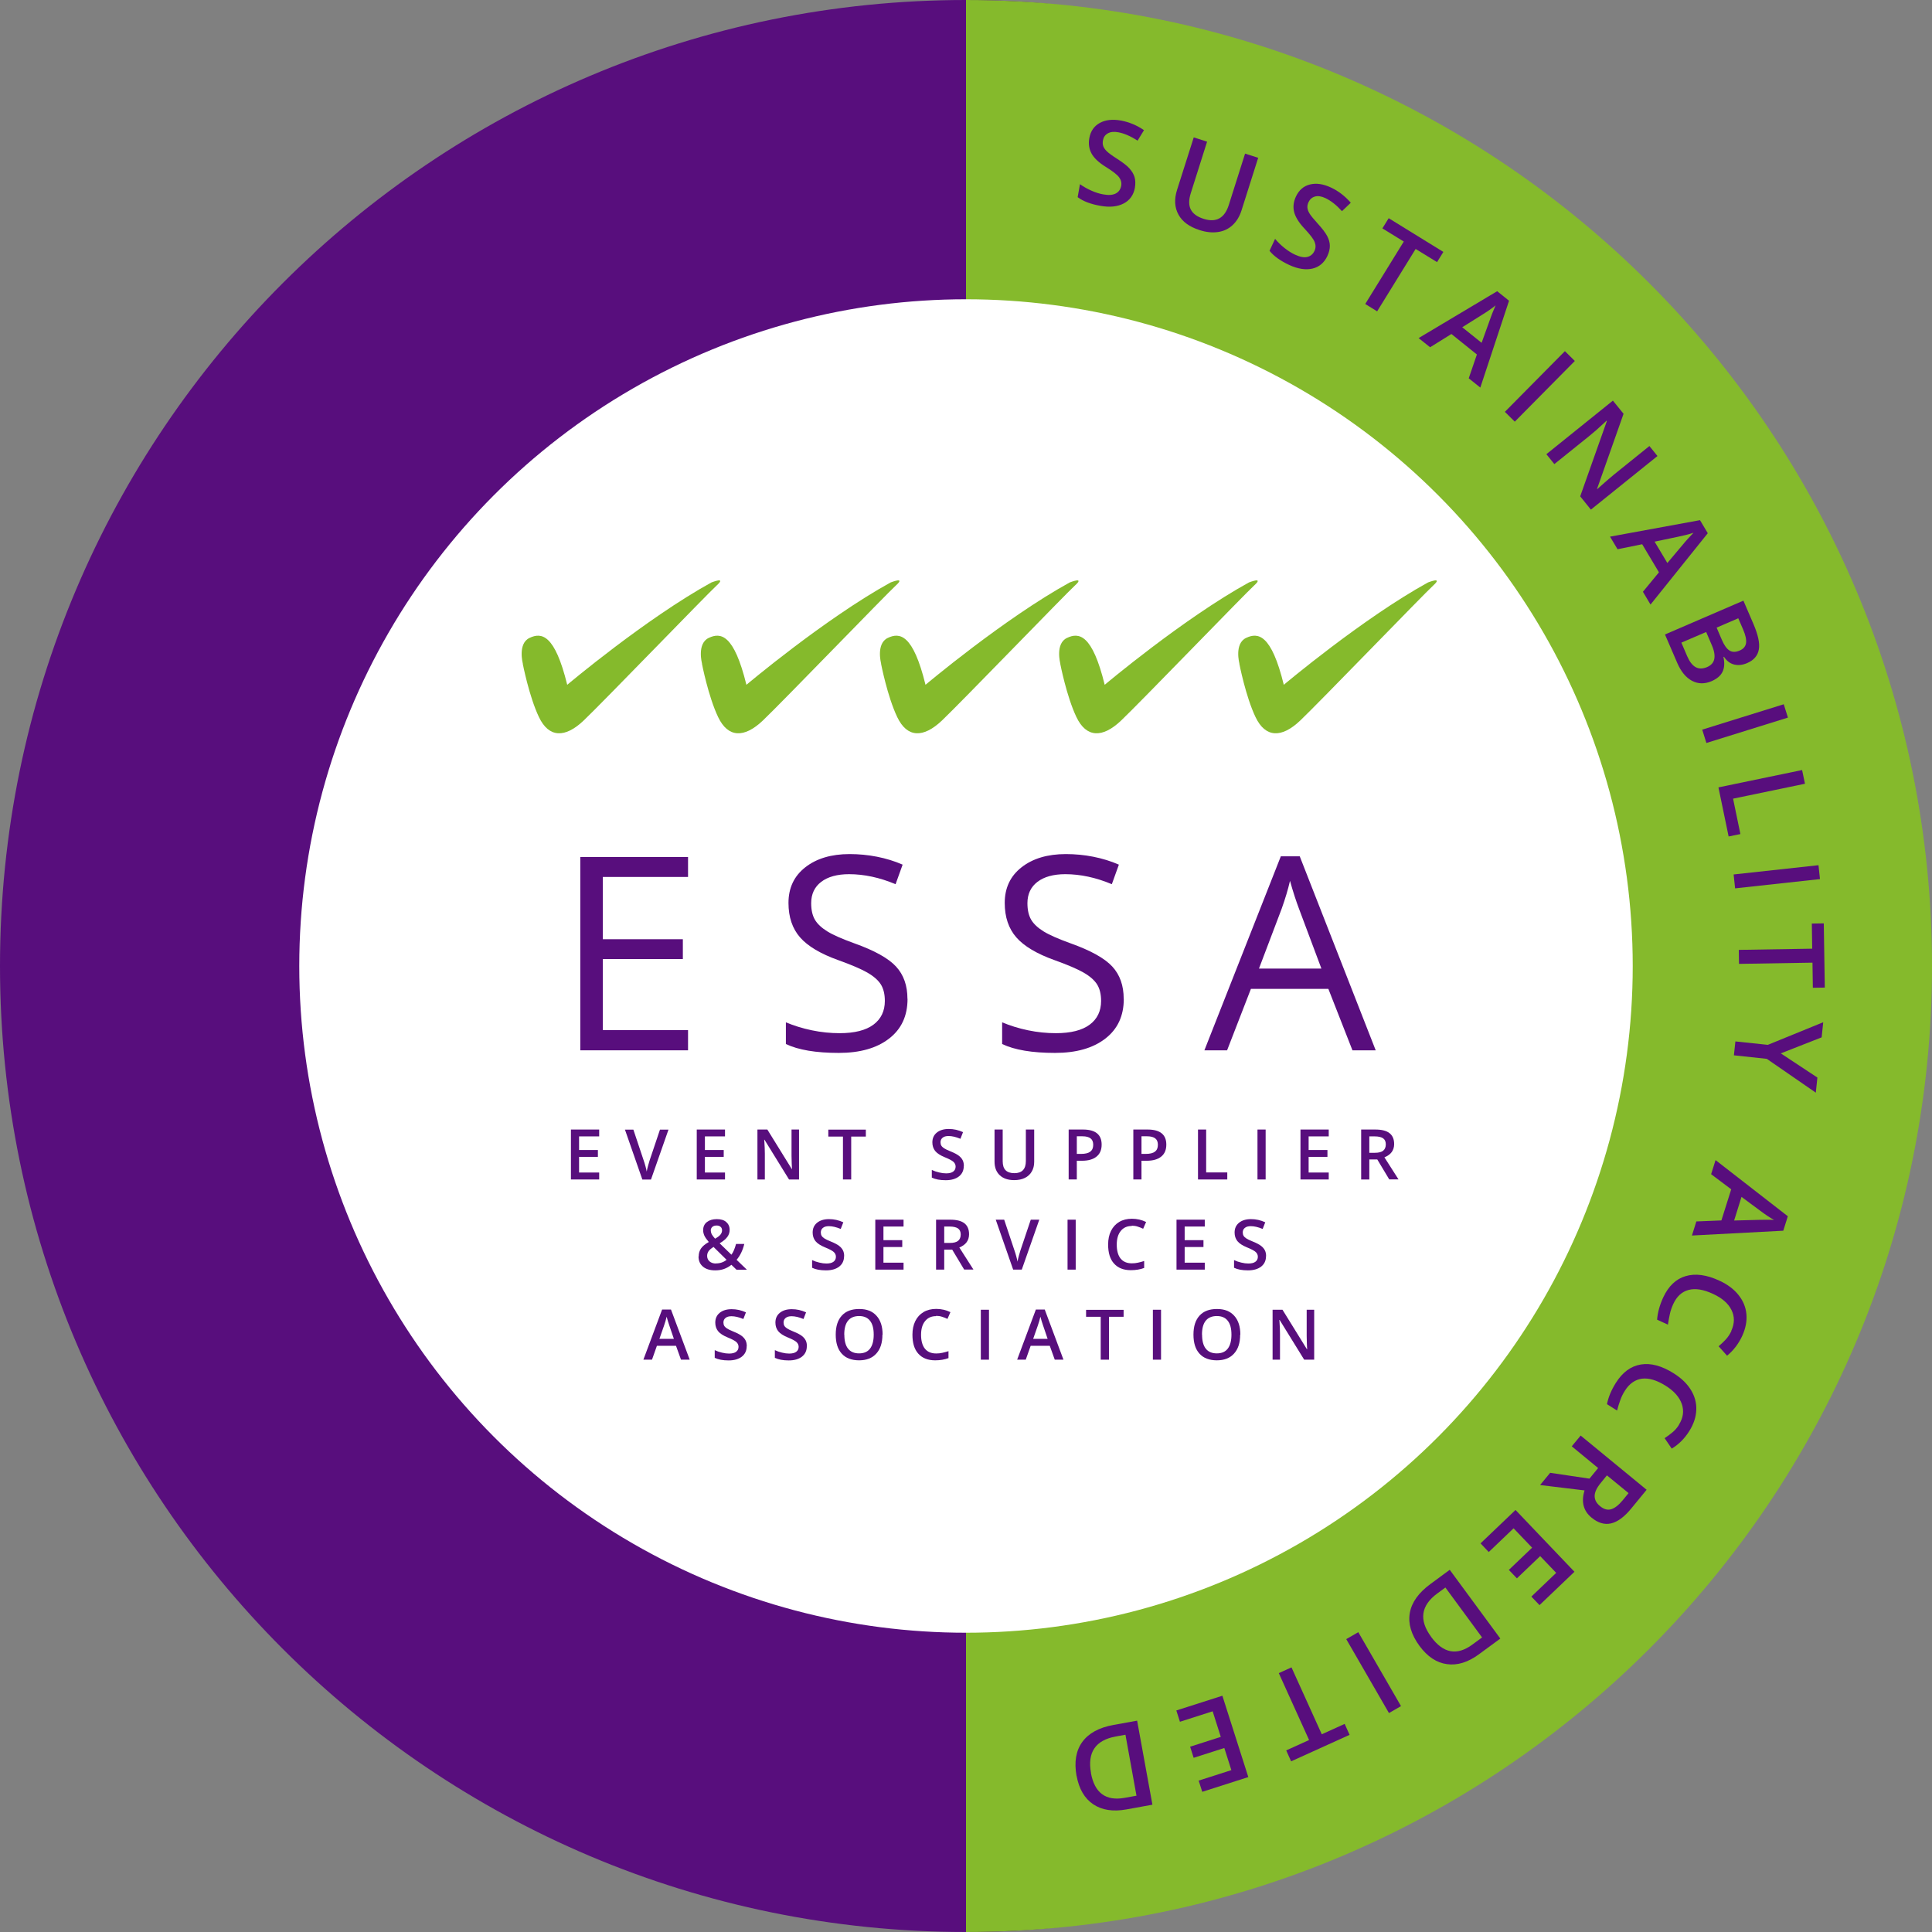 <?xml version="1.0" encoding="UTF-8"?>
<svg id="uuid-427dec1b-d0e7-4892-80df-6f7a313a0a9c" data-name="Layer 2" xmlns="http://www.w3.org/2000/svg" viewBox="0 0 208.52 208.52">
  <rect x="0" y="0" width="208.52" height="208.52" fill="#808080" stroke="none"/>
  <g id="uuid-da471183-1d3f-4fe0-91b7-dbb241d49403" data-name="Layer 1">
    <g>
      <path d="m155.08,104.26c0,57.58,6.76,104.26-50.82,104.26S0,161.84,0,104.26,46.68,0,104.26,0s50.82,46.68,50.82,104.26Z" fill="#580e7d" stroke-width="0"/>
      <path d="m104.26,208.52c57.58,0,104.26-46.68,104.26-104.26S161.84,0,104.26,0v208.52Z" fill="#85ba2c" stroke-width="0"/>
      <circle cx="104.26" cy="104.26" r="71.96" fill="#fff" stroke-width="0"/>
      <path d="m56.43,71.62s-.58-2.15.72-2.77,2.73-.4,4.07,5.06c0,0,8.5-7.16,15.57-11.05.13-.04,1.61-.63.58.31s-12.35,12.67-14.37,14.59c-2.01,1.92-3.76,1.88-4.83-.36s-1.75-5.77-1.75-5.77Z" fill="#85ba2c" stroke-width="0"/>
      <path d="m75.77,71.62s-.58-2.15.72-2.77,2.73-.4,4.07,5.06c0,0,8.5-7.16,15.57-11.05.13-.04,1.61-.63.58.31-1.03.94-12.35,12.67-14.37,14.59-2.01,1.92-3.76,1.88-4.83-.36-1.07-2.24-1.75-5.77-1.75-5.77Z" fill="#85ba2c" stroke-width="0"/>
      <path d="m95.1,71.62s-.58-2.15.72-2.77,2.73-.4,4.07,5.06c0,0,8.5-7.16,15.57-11.05.13-.04,1.61-.63.58.31s-12.35,12.67-14.37,14.59-3.76,1.88-4.83-.36-1.75-5.77-1.75-5.77Z" fill="#85ba2c" stroke-width="0"/>
      <path d="m114.44,71.62s-.58-2.15.72-2.77,2.73-.4,4.07,5.06c0,0,8.5-7.16,15.57-11.05.13-.04,1.61-.63.58.31-1.03.94-12.35,12.67-14.37,14.59-2.01,1.92-3.76,1.88-4.83-.36s-1.75-5.77-1.75-5.77Z" fill="#85ba2c" stroke-width="0"/>
      <path d="m133.77,71.62s-.58-2.15.72-2.77,2.73-.4,4.07,5.06c0,0,8.5-7.16,15.57-11.05.13-.04,1.61-.63.58.31-1.03.94-12.35,12.67-14.37,14.59-2.01,1.92-3.76,1.88-4.83-.36s-1.75-5.77-1.75-5.77Z" fill="#85ba2c" stroke-width="0"/>
      <g>
        <path d="m74.26,113.36h-11.63v-20.86h11.63v2.15h-9.2v6.72h8.64v2.14h-8.64v7.67h9.2v2.17Z" fill="#580e7d" stroke-width="0"/>
        <path d="m97.95,107.81c0,1.84-.67,3.27-2,4.29-1.33,1.03-3.14,1.54-5.42,1.54-2.47,0-4.37-.32-5.71-.96v-2.34c.86.36,1.79.65,2.8.86,1.01.21,2.01.31,3,.31,1.62,0,2.83-.31,3.65-.92s1.23-1.47,1.23-2.56c0-.72-.14-1.31-.43-1.78-.29-.46-.78-.89-1.46-1.28s-1.71-.83-3.1-1.33c-1.94-.69-3.33-1.52-4.16-2.47-.83-.95-1.25-2.19-1.25-3.72,0-1.61.6-2.89,1.81-3.84,1.21-.95,2.81-1.43,4.79-1.43s3.98.38,5.72,1.14l-.76,2.11c-1.72-.72-3.4-1.08-5.02-1.08-1.28,0-2.29.28-3.01.83-.72.55-1.08,1.32-1.08,2.3,0,.72.13,1.31.4,1.78.27.46.72.88,1.35,1.27.63.39,1.6.81,2.9,1.28,2.19.78,3.69,1.62,4.51,2.51.82.89,1.23,2.05,1.23,3.48Z" fill="#580e7d" stroke-width="0"/>
        <path d="m121.29,107.81c0,1.84-.67,3.27-2,4.29-1.33,1.03-3.14,1.54-5.42,1.54-2.47,0-4.37-.32-5.71-.96v-2.34c.86.36,1.79.65,2.8.86,1.01.21,2.01.31,3,.31,1.62,0,2.83-.31,3.65-.92s1.23-1.47,1.23-2.56c0-.72-.14-1.31-.43-1.78-.29-.46-.78-.89-1.46-1.28s-1.71-.83-3.1-1.33c-1.94-.69-3.33-1.52-4.16-2.47-.83-.95-1.25-2.19-1.25-3.72,0-1.61.6-2.89,1.81-3.84s2.81-1.43,4.79-1.43,3.98.38,5.72,1.14l-.76,2.11c-1.72-.72-3.4-1.08-5.02-1.08-1.28,0-2.29.28-3.01.83-.72.55-1.08,1.32-1.08,2.3,0,.72.13,1.31.4,1.78.27.46.72.88,1.35,1.27.63.39,1.6.81,2.9,1.28,2.19.78,3.69,1.62,4.51,2.51.82.89,1.23,2.05,1.23,3.48Z" fill="#580e7d" stroke-width="0"/>
        <path d="m145.97,113.36l-2.6-6.63h-8.36l-2.57,6.63h-2.45l8.25-20.94h2.04l8.2,20.94h-2.51Zm-3.35-8.82l-2.42-6.46c-.31-.82-.64-1.82-.97-3.01-.21.91-.51,1.92-.9,3.01l-2.45,6.46h6.75Z" fill="#580e7d" stroke-width="0"/>
      </g>
      <g>
        <path d="m64.67,127.3h-3.05v-5.39h3.05v.74h-2.17v1.47h2.03v.74h-2.03v1.69h2.17v.75Z" fill="#580e7d" stroke-width="0"/>
        <path d="m71.24,121.92h.91l-1.89,5.39h-.93l-1.88-5.39h.91l1.12,3.35c.06.16.12.37.19.62.07.25.11.44.13.56.03-.19.08-.4.15-.65s.12-.43.16-.55l1.12-3.33Z" fill="#580e7d" stroke-width="0"/>
        <path d="m78.25,127.3h-3.05v-5.39h3.05v.74h-2.17v1.47h2.03v.74h-2.03v1.69h2.17v.75Z" fill="#580e7d" stroke-width="0"/>
        <path d="m86.24,127.3h-1.08l-2.65-4.29h-.03l.02.24c.03.46.05.87.05,1.25v2.8h-.8v-5.39h1.07l2.64,4.27h.02c0-.06-.01-.26-.03-.62-.01-.35-.02-.63-.02-.83v-2.82h.81v5.39Z" fill="#580e7d" stroke-width="0"/>
        <path d="m91.86,127.3h-.88v-4.63h-1.58v-.75h4.05v.75h-1.58v4.63Z" fill="#580e7d" stroke-width="0"/>
        <path d="m104.02,125.84c0,.48-.17.85-.52,1.13-.35.27-.82.41-1.43.41s-1.11-.09-1.5-.28v-.83c.25.12.51.21.78.27.28.07.53.1.77.1.35,0,.61-.07.77-.2.17-.13.25-.31.25-.53,0-.2-.08-.37-.23-.51-.15-.14-.47-.31-.94-.5-.49-.2-.84-.43-1.04-.68-.2-.26-.3-.56-.3-.92,0-.45.16-.8.48-1.06.32-.26.75-.39,1.29-.39s1.03.11,1.54.34l-.28.72c-.48-.2-.91-.3-1.28-.3-.28,0-.5.06-.65.19-.15.12-.22.29-.22.49,0,.14.03.26.09.36s.16.19.29.28c.14.09.38.21.73.35.4.16.69.32.87.46.18.14.32.3.41.48.09.18.13.39.13.63Z" fill="#580e7d" stroke-width="0"/>
        <path d="m111.62,121.92v3.48c0,.4-.09.75-.26,1.04-.17.3-.42.53-.74.69s-.71.24-1.16.24c-.67,0-1.19-.18-1.56-.53-.37-.35-.56-.84-.56-1.46v-3.47h.88v3.41c0,.44.1.77.31.98s.52.32.95.32c.83,0,1.24-.44,1.24-1.31v-3.4h.88Z" fill="#580e7d" stroke-width="0"/>
        <path d="m118.9,123.54c0,.56-.18.99-.55,1.29s-.89.45-1.57.45h-.56v2.02h-.88v-5.39h1.55c.67,0,1.18.14,1.51.41.34.28.5.68.5,1.22Zm-2.69,1h.47c.45,0,.78-.08.99-.24.21-.16.32-.4.32-.74,0-.31-.09-.54-.28-.69-.19-.15-.48-.23-.88-.23h-.61v1.89Z" fill="#580e7d" stroke-width="0"/>
        <path d="m125.88,123.54c0,.56-.18.99-.55,1.29s-.89.45-1.57.45h-.56v2.02h-.88v-5.39h1.55c.67,0,1.18.14,1.51.41.34.28.5.68.5,1.22Zm-2.69,1h.47c.45,0,.78-.08.99-.24.21-.16.32-.4.32-.74,0-.31-.09-.54-.28-.69-.19-.15-.48-.23-.88-.23h-.61v1.89Z" fill="#580e7d" stroke-width="0"/>
        <path d="m129.3,127.3v-5.39h.88v4.63h2.28v.76h-3.16Z" fill="#580e7d" stroke-width="0"/>
        <path d="m135.72,127.3v-5.39h.88v5.39h-.88Z" fill="#580e7d" stroke-width="0"/>
        <path d="m143.41,127.3h-3.05v-5.39h3.05v.74h-2.17v1.47h2.03v.74h-2.03v1.69h2.17v.75Z" fill="#580e7d" stroke-width="0"/>
        <path d="m147.79,125.15v2.15h-.88v-5.39h1.52c.7,0,1.21.13,1.54.39.33.26.5.65.5,1.18,0,.67-.35,1.15-1.05,1.43l1.52,2.38h-1l-1.29-2.15h-.87Zm0-.73h.61c.41,0,.71-.08.89-.23.18-.15.28-.38.28-.68s-.1-.52-.3-.66c-.2-.13-.5-.2-.9-.2h-.58v1.76Z" fill="#580e7d" stroke-width="0"/>
      </g>
      <g>
        <path d="m75.41,135.6c0-.32.08-.6.24-.84.16-.24.44-.48.85-.71-.23-.27-.39-.5-.48-.69-.08-.19-.13-.38-.13-.58,0-.37.13-.67.4-.88s.62-.32,1.07-.32.78.1,1.02.31.37.49.37.85c0,.28-.08.53-.25.76-.17.23-.44.46-.83.69l1.27,1.23c.2-.26.36-.65.5-1.16h.89c-.17.7-.45,1.27-.83,1.71l1.11,1.07h-1.12l-.55-.53c-.25.2-.52.35-.8.45-.28.1-.6.15-.94.15-.57,0-1.01-.13-1.33-.4-.32-.27-.48-.63-.48-1.1Zm1.86.76c.45,0,.83-.13,1.15-.39l-1.41-1.39c-.26.17-.44.32-.54.47s-.15.31-.15.5c0,.24.09.44.26.59.17.15.4.23.69.23Zm-.55-3.55c0,.15.04.3.12.44s.2.28.34.44c.28-.16.47-.3.58-.44s.17-.29.17-.46c0-.16-.05-.29-.16-.38-.11-.1-.25-.14-.43-.14-.19,0-.35.05-.46.15-.11.1-.17.23-.17.4Z" fill="#580e7d" stroke-width="0"/>
        <path d="m91.1,135.57c0,.48-.17.85-.52,1.13-.35.27-.82.41-1.43.41s-1.11-.09-1.5-.28v-.83c.25.12.51.21.78.27.28.07.53.1.77.1.35,0,.61-.07.77-.2.17-.13.25-.31.25-.53,0-.2-.08-.37-.23-.51-.15-.14-.47-.31-.94-.5-.49-.2-.84-.43-1.04-.68-.2-.26-.3-.56-.3-.92,0-.45.16-.8.48-1.06.32-.26.75-.39,1.29-.39s1.03.11,1.54.34l-.28.72c-.48-.2-.91-.3-1.28-.3-.28,0-.5.06-.65.19-.15.12-.22.29-.22.49,0,.14.03.26.09.36s.16.19.29.28c.14.09.38.21.73.35.4.16.69.32.87.46.18.14.32.3.41.48.09.18.13.39.13.63Z" fill="#580e7d" stroke-width="0"/>
        <path d="m97.52,137.03h-3.05v-5.39h3.05v.74h-2.17v1.47h2.03v.74h-2.03v1.69h2.17v.75Z" fill="#580e7d" stroke-width="0"/>
        <path d="m101.91,134.88v2.15h-.88v-5.39h1.52c.7,0,1.21.13,1.54.39.33.26.5.65.5,1.18,0,.67-.35,1.15-1.05,1.43l1.52,2.38h-1l-1.29-2.15h-.87Zm0-.73h.61c.41,0,.71-.08.89-.23.18-.15.28-.38.28-.68s-.1-.52-.3-.66c-.2-.13-.5-.2-.9-.2h-.58v1.76Z" fill="#580e7d" stroke-width="0"/>
        <path d="m111.26,131.64h.91l-1.89,5.39h-.93l-1.88-5.39h.91l1.12,3.35c.06.16.12.37.19.62.07.25.11.44.13.56.03-.19.08-.4.15-.65s.12-.43.16-.55l1.12-3.33Z" fill="#580e7d" stroke-width="0"/>
        <path d="m115.22,137.03v-5.39h.88v5.39h-.88Z" fill="#580e7d" stroke-width="0"/>
        <path d="m122.15,132.32c-.51,0-.9.18-1.19.54-.29.36-.43.85-.43,1.48s.14,1.16.42,1.5c.28.34.68.51,1.21.51.23,0,.45-.02.66-.07.21-.05.44-.1.67-.18v.75c-.42.16-.9.24-1.44.24-.79,0-1.39-.24-1.82-.72s-.63-1.16-.63-2.05c0-.56.1-1.05.31-1.47s.5-.74.89-.97.84-.34,1.37-.34c.55,0,1.06.12,1.53.35l-.32.73c-.18-.09-.37-.16-.58-.23s-.42-.1-.64-.1Z" fill="#580e7d" stroke-width="0"/>
        <path d="m130.03,137.03h-3.05v-5.39h3.05v.74h-2.17v1.47h2.03v.74h-2.03v1.69h2.17v.75Z" fill="#580e7d" stroke-width="0"/>
        <path d="m136.64,135.57c0,.48-.17.85-.52,1.13-.35.27-.82.41-1.43.41s-1.11-.09-1.5-.28v-.83c.25.12.51.21.78.27.28.07.53.1.77.1.35,0,.61-.07.77-.2.17-.13.25-.31.25-.53,0-.2-.08-.37-.23-.51-.15-.14-.47-.31-.94-.5-.49-.2-.84-.43-1.04-.68-.2-.26-.3-.56-.3-.92,0-.45.16-.8.48-1.06.32-.26.75-.39,1.29-.39s1.03.11,1.54.34l-.28.72c-.48-.2-.91-.3-1.28-.3-.28,0-.5.06-.65.19-.15.12-.22.29-.22.49,0,.14.03.26.09.36s.16.19.29.28c.14.09.38.21.73.35.4.16.69.32.87.46.18.14.32.3.41.48.09.18.13.39.13.63Z" fill="#580e7d" stroke-width="0"/>
      </g>
      <g>
        <path d="m73.5,146.75l-.54-1.5h-2.06l-.53,1.5h-.93l2.02-5.41h.96l2.02,5.41h-.94Zm-.77-2.25l-.5-1.47c-.04-.1-.09-.25-.15-.46s-.11-.37-.13-.46c-.07.3-.16.63-.29.99l-.49,1.4h1.57Z" fill="#580e7d" stroke-width="0"/>
        <path d="m80.59,145.29c0,.48-.17.85-.52,1.13-.35.27-.82.41-1.43.41s-1.11-.09-1.5-.28v-.83c.25.12.51.21.78.27.28.07.53.1.77.1.35,0,.61-.07.77-.2.17-.13.25-.31.25-.53,0-.2-.08-.37-.23-.51-.15-.14-.47-.31-.94-.5-.49-.2-.84-.43-1.04-.68-.2-.26-.3-.56-.3-.92,0-.45.16-.8.48-1.06.32-.26.75-.39,1.29-.39s1.03.11,1.54.34l-.28.72c-.48-.2-.91-.3-1.28-.3-.28,0-.5.06-.65.19-.15.12-.22.29-.22.49,0,.14.03.26.09.36s.16.19.29.28c.14.09.38.21.73.35.4.16.69.32.87.46.18.14.32.3.41.48.09.18.13.39.13.63Z" fill="#580e7d" stroke-width="0"/>
        <path d="m87.08,145.29c0,.48-.17.85-.52,1.13-.35.27-.82.41-1.43.41s-1.11-.09-1.5-.28v-.83c.25.12.51.21.78.27.28.07.53.1.77.1.35,0,.61-.07.77-.2.17-.13.25-.31.25-.53,0-.2-.08-.37-.23-.51-.15-.14-.47-.31-.94-.5-.49-.2-.84-.43-1.04-.68-.2-.26-.3-.56-.3-.92,0-.45.16-.8.48-1.06.32-.26.75-.39,1.29-.39s1.03.11,1.54.34l-.28.72c-.48-.2-.91-.3-1.28-.3-.28,0-.5.06-.65.19-.15.12-.22.29-.22.49,0,.14.03.26.09.36s.16.19.29.28c.14.09.38.21.73.35.4.16.69.32.87.46.18.14.32.3.41.48.09.18.13.39.13.63Z" fill="#580e7d" stroke-width="0"/>
        <path d="m95.24,144.05c0,.88-.22,1.56-.66,2.04-.44.49-1.06.73-1.86.73s-1.44-.24-1.87-.72c-.44-.48-.65-1.17-.65-2.06s.22-1.57.66-2.05,1.06-.71,1.88-.71,1.42.24,1.86.73c.44.48.66,1.17.66,2.04Zm-4.11,0c0,.66.13,1.17.4,1.51.27.34.66.51,1.19.51s.92-.17,1.18-.51.4-.84.4-1.51-.13-1.16-.4-1.5c-.26-.34-.66-.51-1.18-.51s-.93.17-1.2.51c-.27.34-.4.84-.4,1.5Z" fill="#580e7d" stroke-width="0"/>
        <path d="m101.03,142.05c-.51,0-.9.18-1.19.54-.29.36-.43.85-.43,1.48s.14,1.16.42,1.5c.28.34.68.51,1.21.51.23,0,.45-.02.66-.07.21-.05.44-.1.67-.18v.75c-.42.16-.9.24-1.44.24-.79,0-1.39-.24-1.82-.72s-.63-1.16-.63-2.05c0-.56.1-1.05.31-1.47s.5-.74.89-.97.84-.34,1.37-.34c.55,0,1.06.12,1.53.35l-.32.73c-.18-.09-.37-.16-.58-.23s-.42-.1-.64-.1Z" fill="#580e7d" stroke-width="0"/>
        <path d="m105.86,146.75v-5.39h.88v5.39h-.88Z" fill="#580e7d" stroke-width="0"/>
        <path d="m113.84,146.75l-.54-1.5h-2.06l-.53,1.5h-.93l2.02-5.41h.96l2.02,5.41h-.94Zm-.77-2.25l-.5-1.47c-.04-.1-.09-.25-.15-.46s-.11-.37-.13-.46c-.07.3-.16.63-.29.99l-.49,1.4h1.57Z" fill="#580e7d" stroke-width="0"/>
        <path d="m119.68,146.75h-.88v-4.63h-1.58v-.75h4.05v.75h-1.58v4.63Z" fill="#580e7d" stroke-width="0"/>
        <path d="m124.43,146.75v-5.39h.88v5.39h-.88Z" fill="#580e7d" stroke-width="0"/>
        <path d="m133.85,144.05c0,.88-.22,1.56-.66,2.04-.44.49-1.06.73-1.86.73s-1.44-.24-1.87-.72c-.44-.48-.65-1.17-.65-2.06s.22-1.57.66-2.05,1.06-.71,1.88-.71,1.42.24,1.86.73c.44.48.66,1.17.66,2.04Zm-4.11,0c0,.66.13,1.17.4,1.51.27.34.66.51,1.19.51s.92-.17,1.18-.51.4-.84.4-1.51-.13-1.16-.4-1.5c-.26-.34-.66-.51-1.18-.51s-.93.17-1.2.51c-.27.34-.4.84-.4,1.5Z" fill="#580e7d" stroke-width="0"/>
        <path d="m141.84,146.75h-1.08l-2.65-4.29h-.03l.02.24c.03.46.05.87.05,1.25v2.8h-.8v-5.39h1.07l2.64,4.27h.02c0-.06-.01-.26-.03-.62-.01-.35-.02-.63-.02-.83v-2.82h.81v5.39Z" fill="#580e7d" stroke-width="0"/>
      </g>
      <g>
        <path d="m122.5,20.22c-.14.81-.55,1.39-1.22,1.74-.67.35-1.51.44-2.54.25-1.03-.18-1.84-.49-2.43-.93l.25-1.4c.38.27.79.5,1.24.7.45.2.87.33,1.27.4.59.11,1.04.07,1.36-.1.32-.17.51-.45.58-.82.06-.34-.02-.65-.23-.93-.21-.28-.69-.66-1.44-1.12-.77-.48-1.28-.97-1.54-1.46s-.34-1.04-.23-1.64c.14-.76.51-1.3,1.13-1.64.62-.34,1.38-.42,2.28-.26.87.16,1.7.5,2.49,1.04l-.69,1.13c-.75-.48-1.43-.78-2.07-.9-.48-.09-.86-.05-1.15.12-.29.16-.46.42-.52.76-.04.24-.03.45.04.63s.2.37.4.56c.2.19.57.46,1.12.81.62.4,1.06.74,1.32,1.04s.45.61.54.94c.09.33.1.7.03,1.11Z" fill="#580e7d" stroke-width="0"/>
        <path d="m135.79,17.05l-1.8,5.68c-.21.65-.53,1.17-.96,1.57-.43.4-.95.65-1.56.74s-1.28.03-2.01-.21c-1.09-.35-1.85-.9-2.27-1.67s-.47-1.66-.15-2.67l1.8-5.66,1.44.46-1.76,5.56c-.23.72-.23,1.31,0,1.76.23.45.69.79,1.39,1.01,1.35.43,2.26-.07,2.71-1.49l1.76-5.55,1.44.46Z" fill="#580e7d" stroke-width="0"/>
        <path d="m143.27,27.62c-.35.74-.89,1.2-1.62,1.37s-1.57.04-2.52-.4c-.94-.44-1.65-.95-2.11-1.52l.6-1.29c.3.36.64.69,1.02.99.38.3.75.54,1.12.71.54.25.99.34,1.34.25.35-.09.61-.3.77-.65.15-.31.15-.63.02-.96-.13-.33-.5-.81-1.1-1.45-.62-.66-.99-1.27-1.12-1.81-.13-.54-.06-1.09.2-1.65.33-.7.83-1.13,1.51-1.3.68-.17,1.44-.06,2.27.33.8.37,1.51.92,2.14,1.64l-.95.91c-.6-.66-1.19-1.12-1.77-1.4-.44-.21-.82-.27-1.14-.18-.32.09-.55.29-.7.6-.1.22-.14.42-.12.62s.1.41.25.65c.15.23.44.59.88,1.07.49.54.83.99,1.01,1.34.18.35.28.7.28,1.04,0,.34-.08.7-.26,1.08Z" fill="#580e7d" stroke-width="0"/>
        <path d="m148.63,33.6l-1.28-.79,4.16-6.74-2.31-1.42.68-1.1,5.9,3.64-.68,1.1-2.31-1.42-4.16,6.74Z" fill="#580e7d" stroke-width="0"/>
        <path d="m158.52,40.83l.88-2.57-2.75-2.21-2.3,1.43-1.24-.99,8.48-5.06,1.28,1.03-3.1,9.37-1.25-1Zm1.39-3.83l.9-2.5c.06-.17.15-.43.29-.78.14-.35.25-.61.32-.76-.41.33-.9.67-1.45,1.01l-2.15,1.35,2.09,1.68Z" fill="#580e7d" stroke-width="0"/>
        <path d="m162.42,44.45l6.48-6.55,1.07,1.06-6.48,6.55-1.07-1.06Z" fill="#580e7d" stroke-width="0"/>
        <path d="m171.71,55.01l-1.16-1.44,2.88-8.13-.03-.04-.3.28c-.57.54-1.11,1.01-1.61,1.41l-3.73,3-.86-1.07,7.18-5.78,1.15,1.42-2.86,8.1.02.03c.07-.07.33-.3.79-.7s.82-.71,1.08-.92l3.76-3.03.87,1.08-7.18,5.78Z" fill="#580e7d" stroke-width="0"/>
        <path d="m177.32,63.87l1.73-2.1-1.81-3.03-2.66.54-.81-1.36,9.71-1.78.84,1.41-6.18,7.7-.82-1.38Zm2.64-3.11l1.71-2.03c.11-.14.29-.35.55-.63.25-.28.44-.48.56-.6-.5.17-1.07.31-1.71.44l-2.49.52,1.38,2.31Z" fill="#580e7d" stroke-width="0"/>
        <path d="m188.17,64.84l1.08,2.51c.5,1.17.7,2.08.58,2.75-.12.67-.54,1.16-1.27,1.47-.49.21-.96.26-1.4.15-.44-.11-.8-.39-1.09-.83l-.06.02c.14.64.11,1.17-.1,1.6s-.6.75-1.16,1c-.76.33-1.47.32-2.13-.03s-1.19-.99-1.6-1.94l-1.32-3.06,8.46-3.65Zm-4.02,3.37l-2.68,1.15.63,1.47c.25.58.55.97.9,1.17.35.2.76.2,1.24,0,.44-.19.7-.48.78-.87.08-.39,0-.9-.27-1.51l-.6-1.4Zm1.12-.48l.57,1.33c.25.58.52.96.82,1.15.3.19.67.19,1.11,0,.4-.17.62-.44.68-.8.05-.36-.05-.86-.32-1.48l-.52-1.2-2.34,1.01Z" fill="#580e7d" stroke-width="0"/>
        <path d="m183.72,78.75l8.8-2.74.45,1.44-8.8,2.74-.45-1.44Z" fill="#580e7d" stroke-width="0"/>
        <path d="m185.48,84.98l9.02-1.87.31,1.48-7.76,1.61.79,3.82-1.27.26-1.1-5.3Z" fill="#580e7d" stroke-width="0"/>
        <path d="m187.11,94.38l9.16-1,.16,1.5-9.16,1-.16-1.5Z" fill="#580e7d" stroke-width="0"/>
        <path d="m187.69,104.03l-.02-1.51,7.92-.13-.04-2.71,1.29-.02.11,6.93-1.29.02-.04-2.71-7.92.13Z" fill="#580e7d" stroke-width="0"/>
        <path d="m192.2,113.69l3.95,2.61-.17,1.63-5.29-3.65-3.55-.38.16-1.5,3.5.37,5.98-2.44-.17,1.63-4.41,1.73Z" fill="#580e7d" stroke-width="0"/>
        <path d="m183.07,131.83l2.72-.11,1.06-3.36-2.17-1.63.48-1.52,7.8,6.06-.49,1.56-9.86.52.48-1.53Zm4.08-.1l2.65-.07c.18,0,.46-.01.84-.01s.65,0,.83.02c-.46-.26-.95-.59-1.47-.98l-2.04-1.51-.8,2.56Z" fill="#580e7d" stroke-width="0"/>
        <path d="m186.86,143.63c.36-.79.37-1.53.02-2.24-.35-.71-1.01-1.29-1.99-1.74-1.03-.48-1.9-.62-2.63-.43-.73.19-1.28.69-1.66,1.51-.16.35-.29.71-.37,1.08-.08.36-.15.75-.21,1.16l-1.17-.54c.06-.77.28-1.57.66-2.4.57-1.22,1.37-1.99,2.42-2.3,1.05-.31,2.26-.15,3.64.49.87.4,1.56.91,2.06,1.54.5.62.79,1.31.86,2.08.07.76-.09,1.55-.46,2.36-.4.85-.94,1.56-1.63,2.12l-.91-1.02c.26-.22.52-.46.77-.73.25-.27.45-.58.61-.92Z" fill="#580e7d" stroke-width="0"/>
        <path d="m181.21,153.76c.46-.73.56-1.47.31-2.22-.26-.75-.84-1.41-1.75-1.98-.96-.6-1.81-.85-2.55-.76-.74.1-1.36.53-1.84,1.29-.21.33-.38.67-.5,1.02-.13.35-.25.73-.35,1.13l-1.09-.69c.15-.76.47-1.52.96-2.3.72-1.14,1.61-1.8,2.69-1.98,1.08-.18,2.26.14,3.55.95.81.51,1.43,1.1,1.85,1.78.42.68.62,1.4.59,2.17s-.28,1.53-.76,2.29c-.5.8-1.13,1.43-1.89,1.89l-.77-1.13c.29-.19.57-.39.85-.63.28-.23.52-.51.72-.84Z" fill="#580e7d" stroke-width="0"/>
        <path d="m172.48,158.44l-2.84-2.34.96-1.16,7.12,5.85-1.65,2.01c-.75.92-1.49,1.46-2.19,1.62-.71.16-1.41-.05-2.1-.62-.89-.73-1.14-1.71-.76-2.94l-4.8-.58,1.09-1.32,4.24.63.94-1.15Zm.96.79l-.66.81c-.45.54-.67,1.02-.67,1.43,0,.41.2.78.6,1.1.4.33.8.44,1.19.32s.8-.44,1.24-.97l.63-.77-2.33-1.91Z" fill="#580e7d" stroke-width="0"/>
        <path d="m159.8,166.57l3.77-3.6,6.36,6.67-3.77,3.6-.88-.92,2.68-2.56-1.73-1.81-2.51,2.4-.87-.91,2.51-2.4-2-2.09-2.68,2.56-.88-.93Z" fill="#580e7d" stroke-width="0"/>
        <path d="m153.21,177.65c-.9-1.23-1.25-2.41-1.05-3.56.2-1.15.95-2.19,2.23-3.13l2.08-1.53,5.46,7.42-2.3,1.69c-1.18.87-2.33,1.23-3.46,1.07-1.12-.15-2.11-.81-2.96-1.96Zm1.25-.98c1.31,1.78,2.79,2.05,4.45.83l1.05-.77-3.96-5.39-.86.63c-1.79,1.31-2.01,2.88-.68,4.69Z" fill="#580e7d" stroke-width="0"/>
        <path d="m146.6,176.16l4.61,7.98-1.3.75-4.61-7.98,1.3-.75Z" fill="#580e7d" stroke-width="0"/>
        <path d="m138.02,180.58l1.37-.62,3.27,7.22,2.47-1.12.53,1.18-6.31,2.86-.53-1.18,2.47-1.12-3.27-7.22Z" fill="#580e7d" stroke-width="0"/>
        <path d="m126.96,184.61l4.97-1.59,2.8,8.78-4.97,1.59-.39-1.21,3.53-1.13-.76-2.39-3.31,1.06-.38-1.2,3.31-1.06-.88-2.76-3.53,1.13-.39-1.22Z" fill="#580e7d" stroke-width="0"/>
        <path d="m116.19,191.67c-.27-1.5-.06-2.72.62-3.66s1.81-1.56,3.38-1.84l2.54-.46,1.65,9.07-2.8.51c-1.44.26-2.64.08-3.58-.55s-1.54-1.65-1.8-3.06Zm1.55-.33c.39,2.17,1.61,3.07,3.64,2.7l1.28-.23-1.19-6.58-1.05.19c-2.18.4-3.07,1.7-2.67,3.92Z" fill="#580e7d" stroke-width="0"/>
      </g>
    </g>
  </g>
</svg>